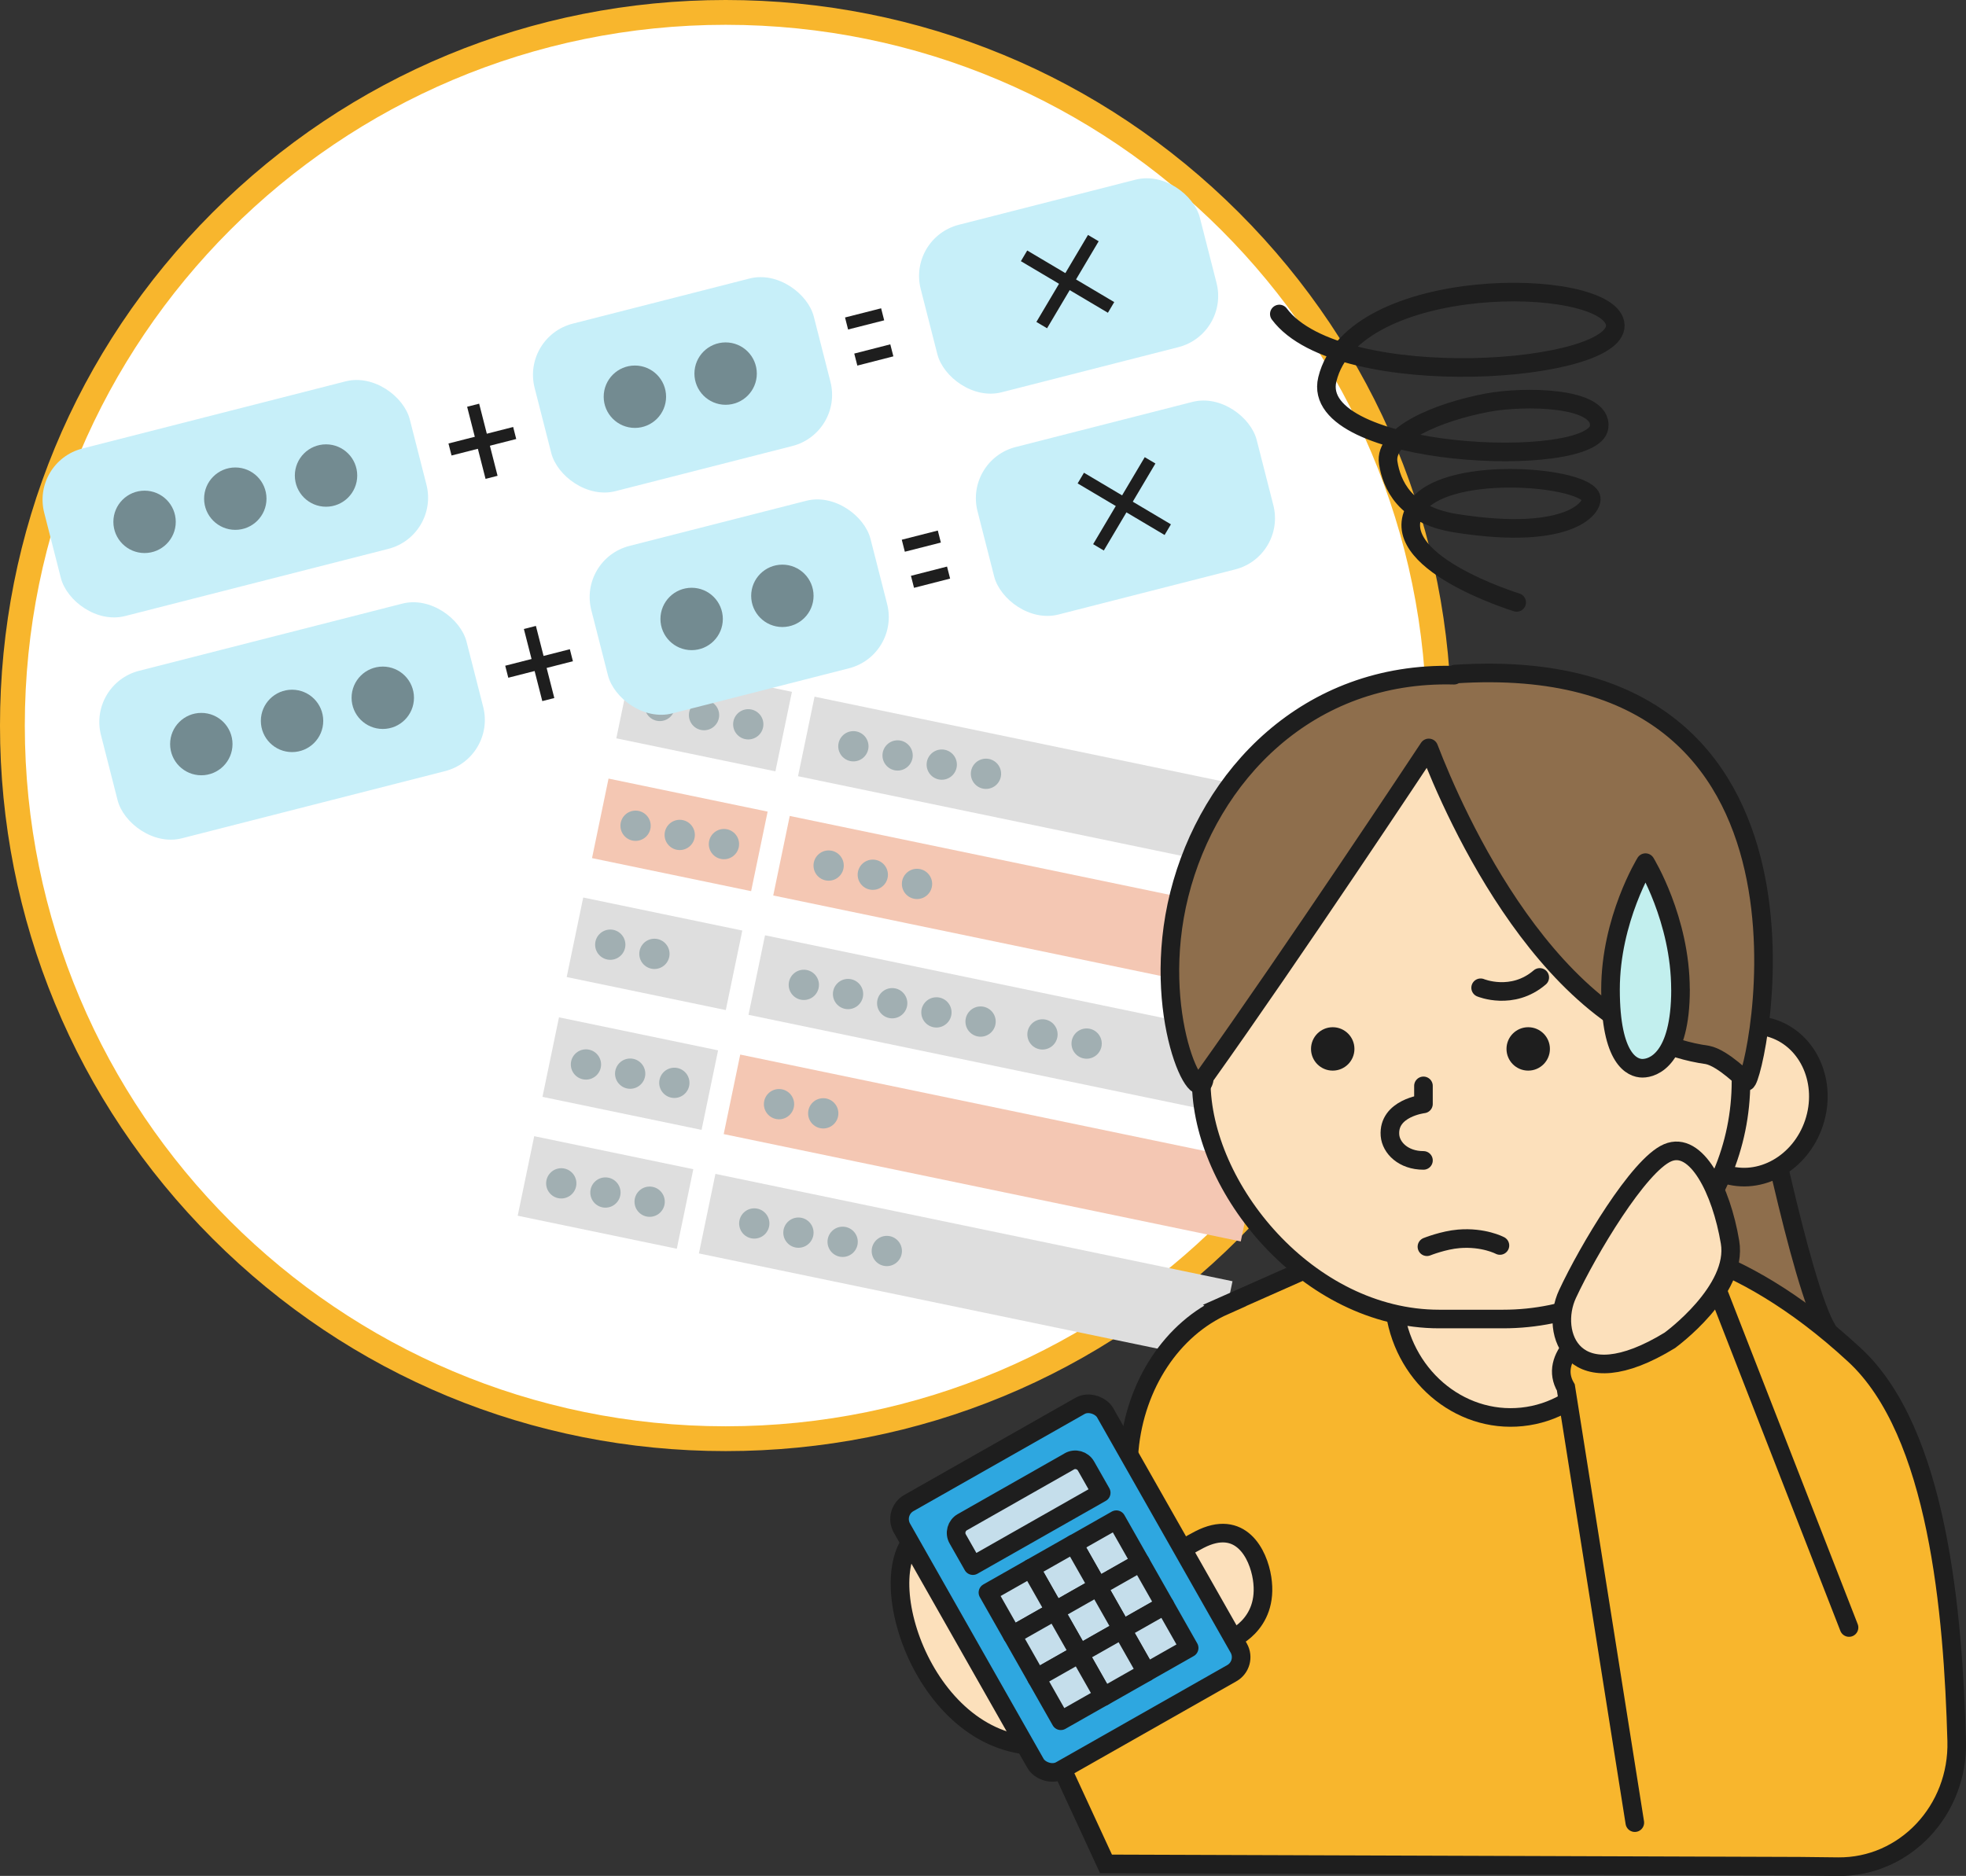 <?xml version="1.0" encoding="UTF-8"?><svg id="_レイヤー_2" xmlns="http://www.w3.org/2000/svg" viewBox="0 0 317 302.53"><rect x="0" y="0" width="317" height="302.53" fill="#333333" stroke="none"/><defs><style>.cls-1,.cls-2,.cls-3{fill:#f8b62d;}.cls-1,.cls-4,.cls-5,.cls-6,.cls-7,.cls-8,.cls-9,.cls-3,.cls-10{stroke:#1e1e1e;}.cls-1,.cls-4,.cls-5,.cls-7,.cls-8,.cls-9,.cls-3,.cls-10{stroke-width:3px;}.cls-1,.cls-6,.cls-3{stroke-miterlimit:10;}.cls-1,.cls-7,.cls-8,.cls-9,.cls-10{stroke-linecap:round;}.cls-11{fill:#f4c7b3;}.cls-12{fill:#fff;}.cls-13{fill:#738b91;}.cls-14{fill:#a1afb2;}.cls-15{fill:#dedede;}.cls-16{fill:#c7eff9;}.cls-17{fill:#1e1e1e;}.cls-4{fill:#2ea7e0;}.cls-4,.cls-5,.cls-7,.cls-8,.cls-9,.cls-10{stroke-linejoin:round;}.cls-5{fill:#c5deeb;}.cls-6{stroke-width:2px;}.cls-6,.cls-10{fill:none;}.cls-7{fill:#8e6e4c;}.cls-8{fill:#c2efee;}.cls-9{fill:#fce0bb;}</style></defs><g id="_レイヤー_1-2"><circle class="cls-12" cx="117.01" cy="117.01" r="115.01"/><path class="cls-2" d="m117.01,4c62.41,0,113.01,50.6,113.01,113.01s-50.6,113.01-113.01,113.01S4,179.42,4,117.01,54.6,4,117.01,4m0-4c-31.25,0-60.64,12.17-82.74,34.27C12.17,56.37,0,85.75,0,117.01s12.17,60.64,34.27,82.74c22.1,22.1,51.48,34.27,82.74,34.27s60.64-12.17,82.74-34.27c22.1-22.1,34.27-51.48,34.27-82.74s-12.17-60.64-34.27-82.74C177.64,12.17,148.26,0,117.01,0h0Z"/><rect class="cls-15" x="100.42" y="108.78" width="26.2" height="13.1" transform="translate(25.83 -20.68) rotate(11.73)"/><rect class="cls-15" x="129.11" y="120.88" width="85.15" height="13.1" transform="translate(29.5 -32.25) rotate(11.73)"/><circle class="cls-14" cx="137.6" cy="120.35" r="2.44"/><circle class="cls-14" cx="144.73" cy="121.83" r="2.44"/><circle class="cls-14" cx="151.85" cy="123.31" r="2.44"/><circle class="cls-14" cx="158.98" cy="124.79" r="2.44"/><rect class="cls-11" x="125.11" y="140.12" width="85.15" height="13.1" transform="translate(33.33 -31.04) rotate(11.73)"/><circle class="cls-14" cx="133.61" cy="139.59" r="2.44"/><circle class="cls-14" cx="140.73" cy="141.07" r="2.44"/><circle class="cls-14" cx="147.86" cy="142.55" r="2.44"/><rect class="cls-15" x="121.12" y="159.36" width="85.15" height="13.1" transform="translate(37.16 -29.82) rotate(11.73)"/><circle class="cls-14" cx="129.61" cy="158.83" r="2.44"/><circle class="cls-14" cx="136.74" cy="160.31" r="2.44"/><circle class="cls-14" cx="143.86" cy="161.79" r="2.44"/><circle class="cls-14" cx="150.99" cy="163.27" r="2.44"/><rect class="cls-11" x="117.12" y="178.6" width="85.15" height="13.1" transform="translate(40.99 -28.61) rotate(11.73)"/><circle class="cls-14" cx="125.61" cy="178.07" r="2.44"/><circle class="cls-14" cx="132.74" cy="179.55" r="2.44"/><rect class="cls-15" x="113.12" y="197.84" width="85.15" height="13.1" transform="translate(44.82 -27.39) rotate(11.73)"/><circle class="cls-14" cx="121.62" cy="197.31" r="2.44"/><circle class="cls-14" cx="128.74" cy="198.79" r="2.44"/><circle class="cls-14" cx="135.87" cy="200.27" r="2.44"/><circle class="cls-14" cx="142.99" cy="201.75" r="2.44"/><circle class="cls-14" cx="158.11" cy="164.75" r="2.44"/><circle class="cls-14" cx="168.09" cy="166.82" r="2.44"/><circle class="cls-14" cx="175.21" cy="168.3" r="2.44"/><circle class="cls-14" cx="106.39" cy="113.85" r="2.44"/><circle class="cls-14" cx="113.52" cy="115.33" r="2.44"/><circle class="cls-14" cx="120.65" cy="116.81" r="2.44"/><rect class="cls-11" x="96.5" y="128.1" width="26.2" height="13.1" transform="translate(29.68 -19.48) rotate(11.73)"/><circle class="cls-14" cx="102.48" cy="133.17" r="2.44"/><circle class="cls-14" cx="109.6" cy="134.65" r="2.44"/><circle class="cls-14" cx="116.73" cy="136.13" r="2.44"/><rect class="cls-15" x="92.42" y="147.28" width="26.2" height="13.1" transform="translate(33.49 -18.25) rotate(11.73)"/><circle class="cls-14" cx="98.4" cy="152.35" r="2.44"/><circle class="cls-14" cx="105.52" cy="153.83" r="2.44"/><rect class="cls-15" x="88.51" y="166.6" width="26.2" height="13.1" transform="translate(37.34 -17.05) rotate(11.73)"/><circle class="cls-14" cx="94.48" cy="171.67" r="2.44"/><circle class="cls-14" cx="101.61" cy="173.15" r="2.44"/><circle class="cls-14" cx="108.73" cy="174.63" r="2.44"/><rect class="cls-15" x="84.52" y="185.77" width="26.2" height="13.1" transform="translate(41.15 -15.84) rotate(11.73)"/><circle class="cls-14" cx="90.5" cy="190.84" r="2.44"/><circle class="cls-14" cx="97.62" cy="192.32" r="2.44"/><circle class="cls-14" cx="104.75" cy="193.8" r="2.44"/><rect class="cls-16" x="7.52" y="66.49" width="60.84" height="27.88" rx="8.52" ry="8.52" transform="translate(-18.71 11.88) rotate(-14.32)"/><line class="cls-6" x1="72.56" y1="72.49" x2="82.99" y2="69.83"/><line class="cls-6" x1="76.29" y1="65.35" x2="79.26" y2="76.98"/><line class="cls-6" x1="136.5" y1="52.17" x2="142.32" y2="50.69"/><line class="cls-6" x1="137.99" y1="57.99" x2="143.8" y2="56.5"/><circle class="cls-13" cx="23.31" cy="84.16" r="5.03"/><circle class="cls-13" cx="37.94" cy="80.42" r="5.03"/><circle class="cls-13" cx="52.57" cy="76.69" r="5.03"/><rect class="cls-16" x="86.82" y="48.13" width="46.46" height="27.88" rx="8.52" ry="8.52" transform="translate(-11.93 29.14) rotate(-14.32)"/><circle class="cls-13" cx="102.37" cy="63.98" r="5.03"/><circle class="cls-13" cx="117" cy="60.25" r="5.03"/><rect class="cls-16" x="149.08" y="32.19" width="46.46" height="27.88" rx="8.52" ry="8.52" transform="translate(-6.06 44.04) rotate(-14.32)"/><line class="cls-6" x1="165.12" y1="41.26" x2="179.15" y2="49.58"/><line class="cls-6" x1="176.29" y1="38.4" x2="167.97" y2="52.43"/><rect class="cls-16" x="16.67" y="102.33" width="60.84" height="27.88" rx="8.52" ry="8.52" transform="translate(-27.29 15.26) rotate(-14.32)"/><line class="cls-6" x1="81.71" y1="108.33" x2="92.13" y2="105.67"/><line class="cls-6" x1="85.44" y1="101.19" x2="88.41" y2="112.82"/><line class="cls-6" x1="145.65" y1="88.01" x2="151.46" y2="86.53"/><line class="cls-6" x1="147.13" y1="93.83" x2="152.95" y2="92.34"/><circle class="cls-13" cx="32.46" cy="120" r="5.03"/><circle class="cls-13" cx="47.09" cy="116.26" r="5.03"/><circle class="cls-13" cx="61.72" cy="112.53" r="5.03"/><rect class="cls-16" x="95.96" y="83.97" width="46.46" height="27.88" rx="8.52" ry="8.52" transform="translate(-20.51 32.52) rotate(-14.32)"/><circle class="cls-13" cx="111.52" cy="99.82" r="5.03"/><circle class="cls-13" cx="126.15" cy="96.09" r="5.03"/><rect class="cls-16" x="158.23" y="68.03" width="46.46" height="27.88" rx="8.52" ry="8.52" transform="translate(-14.63 47.42) rotate(-14.32)"/><line class="cls-6" x1="174.27" y1="77.1" x2="188.29" y2="85.42"/><line class="cls-6" x1="185.44" y1="74.24" x2="177.12" y2="88.27"/><path class="cls-10" d="m244.55,97.15s-21.68-6.66-16.19-15.29c4.32-6.79,26.09-5.21,28.11-1.82.84,1.41-2.85,7.35-21.8,4.33-8.23-1.31-10.29-6.31-10.83-9.73-.73-4.53,7.96-8.19,16.03-9.71,5.73-1.08,18.53-1,17.98,3.92-.8,7.05-46.92,5.09-43.83-7.67,4.15-17.1,44.85-16.64,46.39-9.08,1.65,8.05-44.49,11.5-54.13-1.46"/><path class="cls-7" d="m283.87,174.57s7.66,38.28,11.65,40.94c7.34,4.9-29.96,4.66-29.96,4.66l8.41-36.91,9.9-8.68Z"/><ellipse class="cls-9" cx="281.91" cy="177.57" rx="12.36" ry="11.13" transform="translate(23.79 388.23) rotate(-71.42)"/><path class="cls-3" d="m197.44,210.53l18.44-8.18,48.47-1.94s15.01-.09,34.69,18.12c13.46,12.45,15.88,41.65,16.46,62.23.31,11.18-8.37,20.4-19.14,20.28l-6.17-.07-111.86-.38-15.71-34.02,19.46-32.77c.97-10.52,6.92-19.51,15.38-23.26Z"/><path class="cls-9" d="m261.88,206.87c1.14,10.88-6.24,20.57-16.47,21.63-10.23,1.07-19.45-6.89-20.58-17.77"/><path class="cls-1" d="m298.14,262.47l-22.27-57.11s-29.09,8.66-23.39,18.41l11.12,70.17"/><rect class="cls-9" x="193.69" y="116.99" width="87.03" height="95.73" rx="38.36" ry="38.36" transform="translate(474.41 329.71) rotate(-180)"/><path class="cls-9" d="m229.52,175.12v2.91s-5.73.67-5.4,5.06c.16,2.02,2.16,4.05,5.4,4.05"/><circle class="cls-17" cx="214.89" cy="169.16" r="3.5"/><circle class="cls-17" cx="246.41" cy="169.16" r="3.5"/><path class="cls-9" d="m230.08,201.06s2.67-1.07,5.15-1.27c3.98-.33,6.62,1.07,6.62,1.07"/><path class="cls-7" d="m234.6,108.71c-.05.06-.1.12-.15.18-23.61-.62-39.48,16.2-44.29,35.32-4.86,19.31,3.38,35.64,4.08,29.45,14.33-20.1,34.81-51.03,36.14-53.04,4.14,10.77,19.54,45.97,44.92,49.51,2.52.48,6.26,4.29,6.26,4.29,1.44.11,17.45-69.92-46.95-65.71Z"/><path class="cls-9" d="m269.29,216.12s10.98-7.98,9.66-15.8c-1.4-8.36-5.42-16.41-10.07-14.41-4.66,2-12.81,15.65-16.14,22.8-2.94,6.3.87,17.04,16.55,7.42Z"/><path class="cls-8" d="m270.97,159.57c0,11.3-4.43,12.71-6.14,12.71-1.61,0-5.15-1.41-5.15-12.71s5.64-20.45,5.64-20.45c0,0,5.64,9.16,5.64,20.45Z"/><path class="cls-9" d="m238.74,159.3s5.1,2.13,9.53-1.67"/><path class="cls-9" d="m198.12,264.56s6.58-2.3,5.38-10.04c-.6-3.9-3.45-9.66-10.11-6.22-6.66,3.44-6.57,5.9-6.57,5.9,0,0-20.28-7.21-22.59-8.72-2.31-1.51-7.38-5.6-16.34,2.05-7.94,6.78,1.8,35.55,21.14,33.96,19.34-1.59,29.09-16.93,29.09-16.93Z"/><g id="_グループ_2067"><rect id="_長方形_940" class="cls-4" x="153.76" y="231.31" width="37.68" height="49.57" rx="2.97" ry="2.97" transform="translate(-103.94 118.6) rotate(-29.58)"/><path id="_パス_3304" class="cls-5" d="m172.41,235.69l-17.24,9.79c-.95.54-1.29,1.75-.75,2.7l2.45,4.31,20.69-11.75-2.45-4.31c-.54-.95-1.75-1.29-2.7-.75Z"/><rect id="_長方形_941" class="cls-5" x="174.55" y="246.5" width="7.93" height="7.93" transform="translate(-100.38 120.79) rotate(-29.58)"/><rect id="_長方形_942" class="cls-5" x="167.65" y="250.41" width="7.93" height="7.93" transform="translate(-103.21 117.89) rotate(-29.58)"/><rect id="_長方形_943" class="cls-5" x="160.75" y="254.33" width="7.93" height="7.93" transform="translate(-106.05 115) rotate(-29.58)"/><rect id="_長方形_944" class="cls-5" x="178.47" y="253.39" width="7.93" height="7.93" transform="translate(-103.28 123.62) rotate(-29.58)"/><rect id="_長方形_945" class="cls-5" x="171.57" y="257.31" width="7.93" height="7.93" transform="translate(-106.11 120.72) rotate(-29.58)"/><rect id="_長方形_946" class="cls-5" x="164.67" y="261.23" width="7.93" height="7.93" transform="translate(-108.94 117.83) rotate(-29.58)"/><rect id="_長方形_947" class="cls-5" x="182.38" y="260.29" width="7.93" height="7.93" transform="translate(-106.17 126.45) rotate(-29.58)"/><rect id="_長方形_948" class="cls-5" x="175.48" y="264.21" width="7.93" height="7.93" transform="translate(-109 123.56) rotate(-29.58)"/><rect id="_長方形_949" class="cls-5" x="168.59" y="268.12" width="7.93" height="7.93" transform="translate(-111.84 120.66) rotate(-29.58)"/></g></g></svg>
